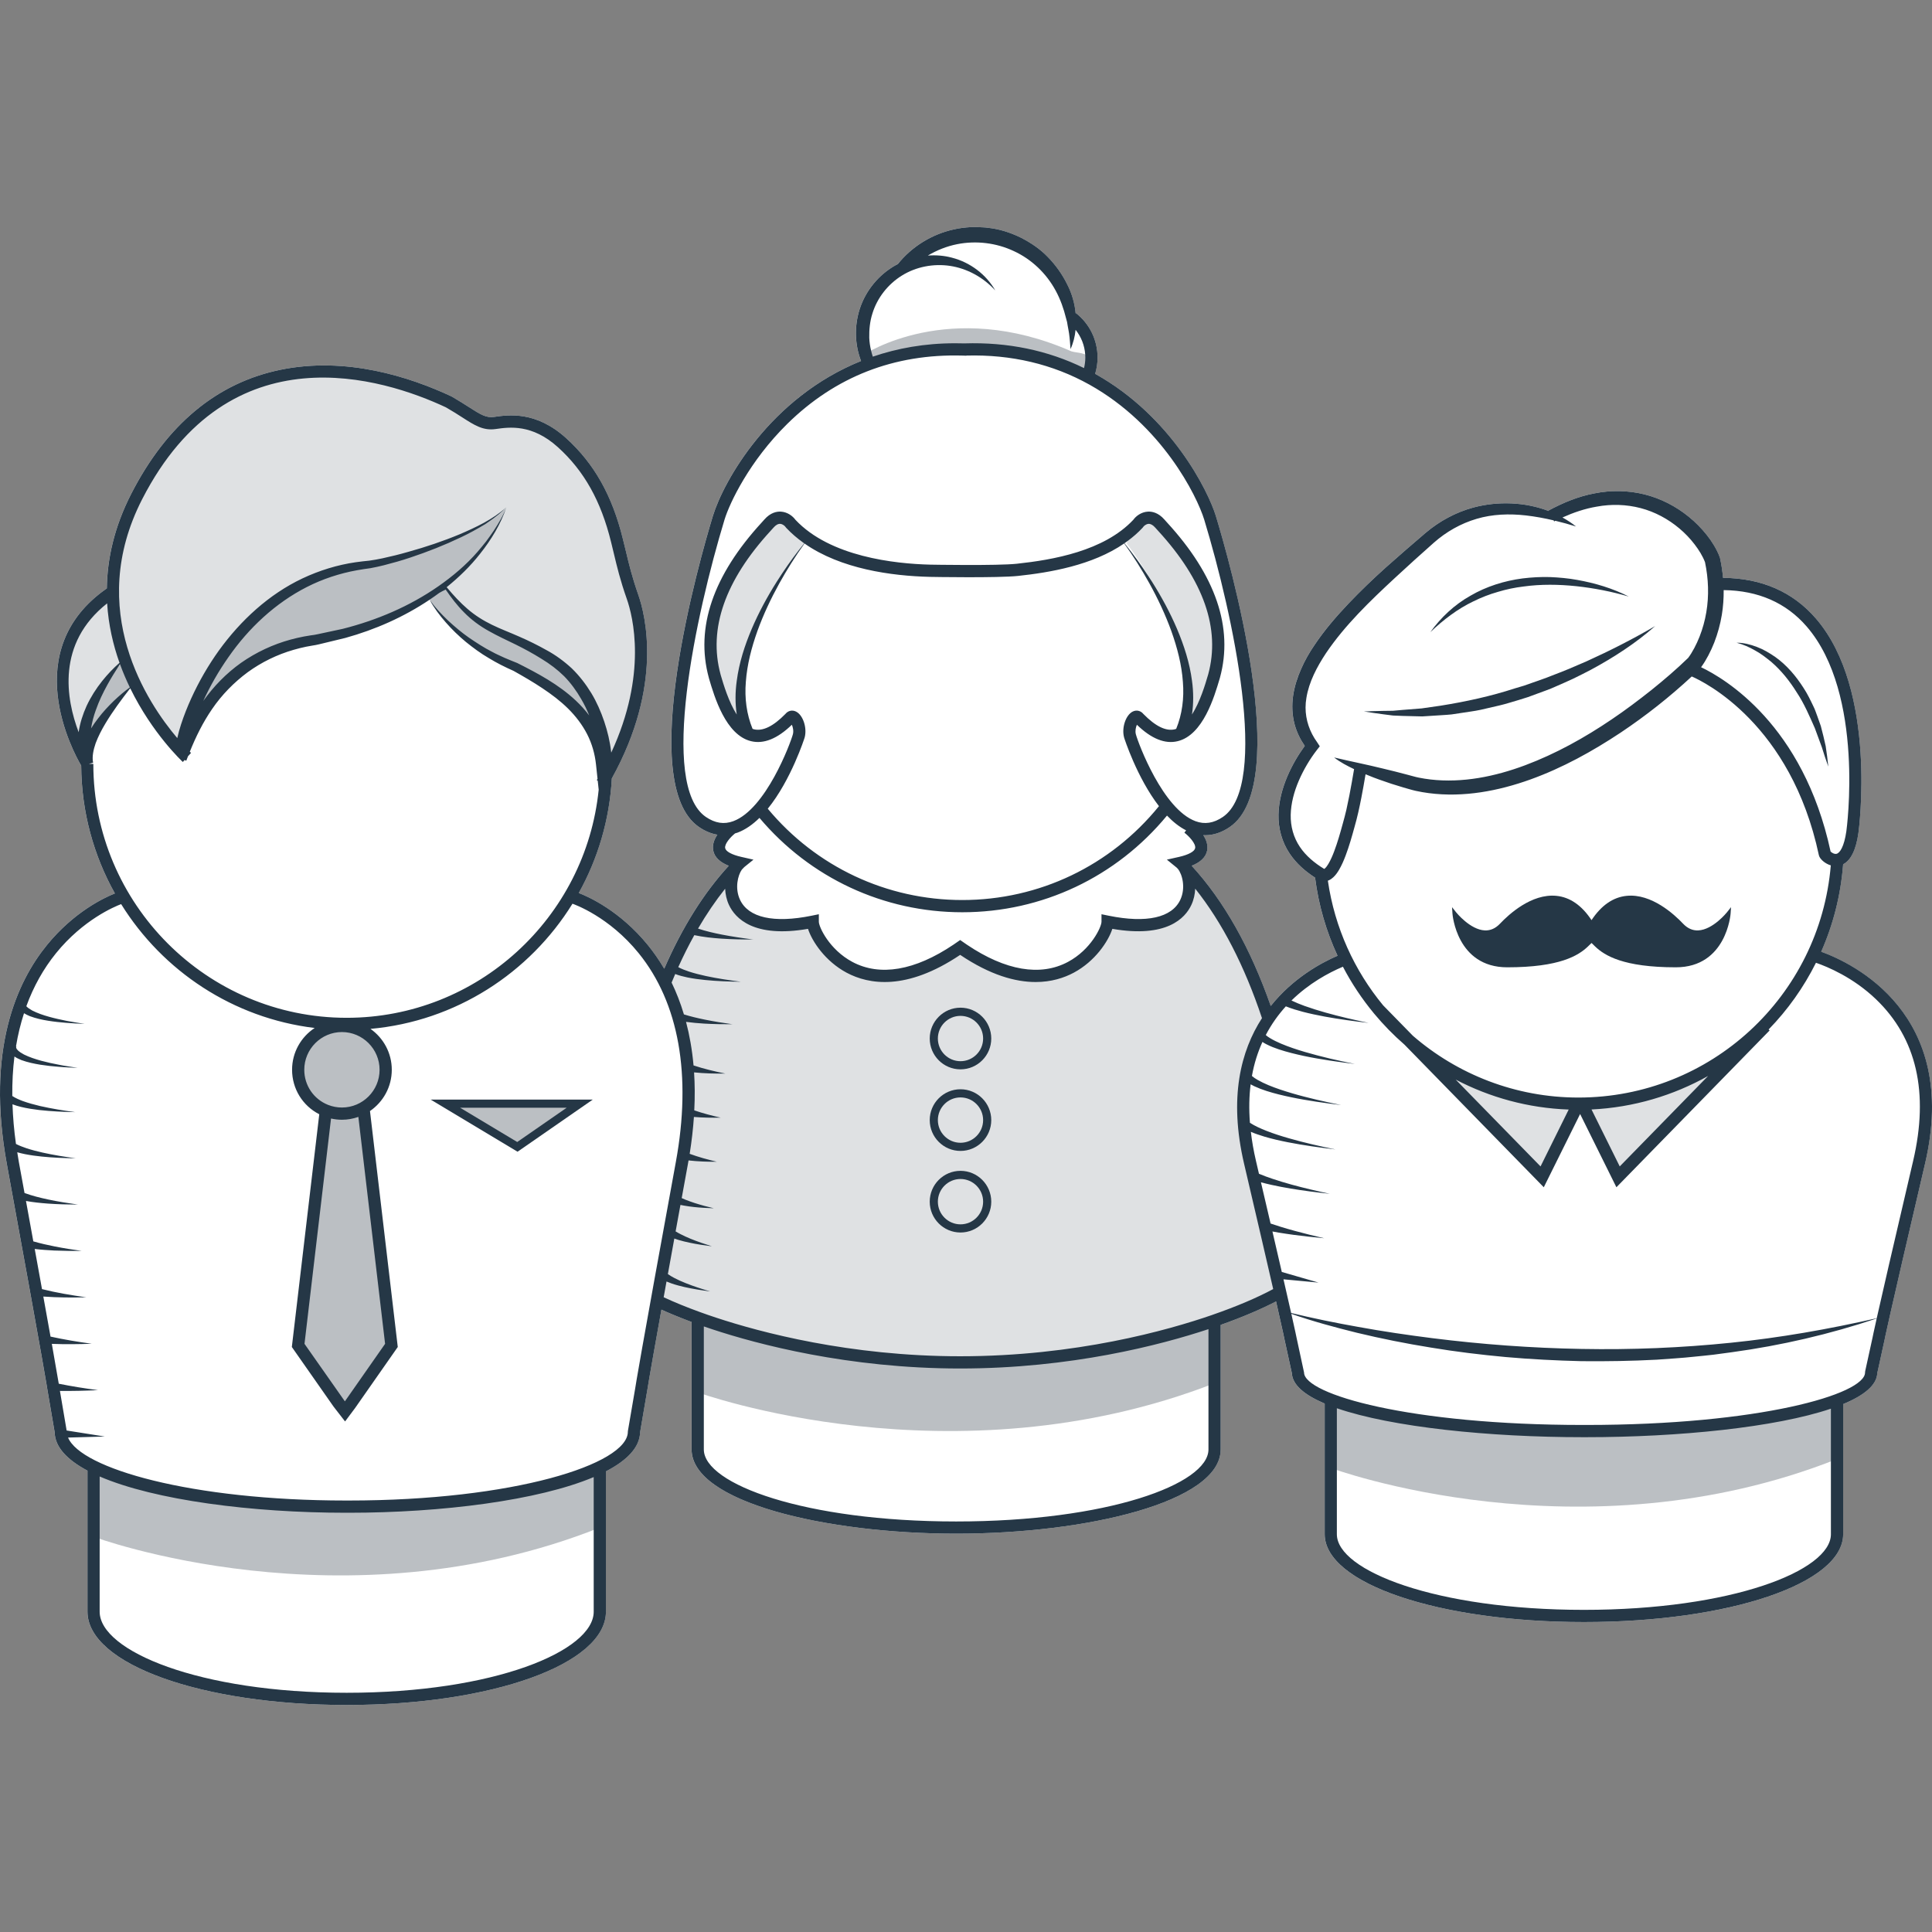 <?xml version="1.0" encoding="utf-8"?>
<svg enable-background="new 0 0 400 400" version="1.1" viewBox="0 0 400 400" xml:space="preserve" width="400px" height="400px" xmlns="http://www.w3.org/2000/svg">
	<rect x="0" y="0" width="400" height="400" fill="#808080" stroke="none"/>
	<style type="text/css">
		.clear{fill:#fff;}
		.dark-shade{fill:#bbbfc3;}
		.shade{fill:#dfe1e3;}
		svg{fill:#253746;}
	</style>
	<path class="clear" d="m398.55 240.94c-7.925 33.861-8.383 36.462-8.397 36.552l-1.493 6.816c-0.103 2.464-2.712 4.599-7.061 6.397v26.935c0 10.2-23.575 18.19-53.671 18.19-30.096 0-53.671-7.99-53.671-18.19v-27.045c-4.192-1.778-6.692-3.878-6.795-6.288l-1.5-6.857c0-0.027-0.158-0.899-1.774-8.003-3.158 1.641-7.075 3.302-11.466 4.86v25.775c0 10.921-27.849 17.448-54.767 17.448-26.924 0-54.774-6.528-54.774-17.448v-26.379c-2.24-0.837-4.336-1.689-6.247-2.554-2.712 15.087-2.911 16.577-2.925 16.653l-1.493 8.731c-0.062 3.116-2.678 5.821-7.069 8.093v29.049c-1e-7 10.839-23.575 19.323-53.671 19.323s-53.671-8.484-53.671-19.323v-29.193c-4.219-2.245-6.733-4.894-6.795-7.949l-1.493-8.759c-0.014-0.082-0.425-3.178-8.404-46.752-4.349-23.764 2.116-37.794 8.315-45.386 5.603-6.871 11.883-9.802 14.048-10.66-4.383-7.846-6.911-16.865-6.973-26.461-1.657-2.821-13.123-23.908 5.308-36.696 0.082-6.082 1.514-12.692 5.075-19.632 7.343-14.312 17.74-22.94 30.904-25.638 13.561-2.78 26.712 1.462 35.356 5.512l0.089 0.048c1.39 0.796 2.507 1.51 3.493 2.142 2.548 1.641 3.644 2.293 5.253 2.066 3.034-0.439 8.692-1.249 14.925 4.393 5.808 5.258 9.548 11.896 11.753 20.901 0.219 0.837 0.425 1.689 0.637 2.581 0.575 2.437 1.233 5.196 2.562 8.986 1.438 4.112 5.171 18.733-5.493 37.986-0.466 8.573-2.897 16.625-6.843 23.723 1.918 0.728 8.459 3.617 14.281 10.749 1.151 1.414 2.308 3.048 3.411 4.922 3.705-8.533 8.185-15.685 13.356-21.306-1.843-0.734-2.925-1.778-3.205-3.123-0.253-1.201 0.205-2.354 0.842-3.315-1.274-0.213-2.541-0.734-3.788-1.586-13.157-8.958 0.082-55.229 2.87-64.414 2.24-7.283 11.863-24.505 30.678-32.076-1.315-3.377-1.404-7.208-0.308-10.68 1.233-3.892 4-7.235 7.527-9.185 0.123-0.069 0.26-0.13 0.384-0.192 2.877-3.611 7.069-6.212 11.637-7.194 1.144-0.268 2.315-0.398 3.493-0.467 0.582-0.027 1.171-0.034 1.76 0.014 0.582 0.041 1.171 0.021 1.753 0.124 2.342 0.24 4.623 0.968 6.733 1.991 2.096 1.05 4.075 2.375 5.699 4.071 1.637 1.675 3 3.604 4.027 5.697 0.952 1.86 1.534 3.906 1.726 5.965l0.048-0.069c2.849 2.238 4.486 5.594 4.486 9.219 0 1.153-0.171 2.279-0.5 3.363 0.021 0.014 0.041 0.021 0.062 0.034 15.733 8.793 23.328 24.189 24.924 29.379 2.795 9.191 16.034 55.463 2.877 64.42-1.657 1.133-3.356 1.696-5.062 1.696-0.137 0-0.274-0.007-0.411-0.014 0.61 0.94 1.027 2.059 0.788 3.219-0.281 1.339-1.356 2.382-3.192 3.116 6.664 7.262 12.165 17.01 16.37 29.029 4.562-5.725 10.315-8.883 13.829-10.399-2.322-5.011-3.925-10.441-4.651-16.172-2-1.284-3.863-2.897-5.247-4.956-1.61-2.368-2.397-5.285-2.329-8.1 0.062-2.828 0.815-5.526 1.883-8.024 0.959-2.203 2.13-4.235 3.555-6.191-0.925-1.352-1.671-2.856-2.103-4.475-0.521-1.936-0.589-3.974-0.308-5.91 0.281-1.943 0.884-3.796 1.651-5.532 0.76-1.75 1.699-3.384 2.747-4.922 2.075-3.103 4.479-5.896 6.986-8.546 2.521-2.65 5.144-5.169 7.835-7.585 2.712-2.423 5.425-4.757 8.185-7.118 2.87-2.437 6.288-4.297 9.945-5.279 5.137-1.359 10.692-1.126 15.548 0.728l-0.041-0.082c2.959-1.593 6.13-2.931 9.514-3.562 3.363-0.68 6.931-0.638 10.315 0.192 3.397 0.831 6.569 2.471 9.26 4.668 1.356 1.098 2.582 2.348 3.678 3.72 0.548 0.68 1.055 1.407 1.514 2.176 0.452 0.769 0.877 1.572 1.206 2.478l0.034 0.096 0.021 0.103c0.288 1.332 0.493 2.684 0.616 4.05 7.979 0.069 14.445 2.89 19.212 8.409 12.863 14.854 8.856 44.13 8.815 44.425-0.493 3.48-1.562 5.649-3.164 6.473-0.493 6.418-2.068 12.513-4.541 18.108 6.473 2.341 28.774 12.808 21.493 43.896l0.002-0.003z"/>
	<path class="dark-shade" d="m70.064 290.45l1.37 1.764 1.043-1.397 8.577-12.262-5.727-48.625h-1.217c3.365-1.325 5.75-4.602 5.75-8.444 0-5.013-4.055-9.078-9.058-9.078s-9.058 4.064-9.058 9.078c0 3.835 2.373 7.114 5.727 8.444l-5.727 48.625 8.32 11.894 3.281e-4 3.662e-4z"/>
	<polygon class="dark-shade" points="92.217 228.5 107.12 237.45 120.02 228.5"/>
	<path class="dark-shade" d="m28.111 141.55c-1.685-2.393-2.458-5.207-2.458-5.207s-10.471 10.572-8.29 19.747c1.419-2.698 6.605-11.796 10.747-14.54l2.021e-4 -7.63e-5z"/>
	<path class="dark-shade" d="m105.73 132.11c-2.572-1.218-11.599-5.931-13.445-10.821 8.3-6.654 11.736-14.267 12.572-16.27-8.496 8.655-30.894 12.104-34.265 12.948-24.786 4.856-32.72 36.029-32.72 36.029 10.111-23.081 29.56-21.674 37.588-24.137 5.275-1.506 9.675-3.638 13.331-6.032 0.875 1.633 4.472 7.492 13.06 11.945 7.161 3.54 21.122 9.216 23.439 24.978-0.843-9.359-0.291-20.126-19.56-28.64l6.56e-4 -6.11e-5z"/>
	<path class="dark-shade" d="m225.98 78.844s0.158-0.341 0-4.433c-1.194-1.548-2.879-1.267-4.173-1.676-25.318-11.131-42.952 0.695-42.952 0.695s0.05 0.673 0.628 2.144c27.62-8.79 46.497 3.27 46.497 3.27h2.594e-4z"/>
	<path class="dark-shade" d="m19.96 303.93c-0.581 6.008-0.581 14.241-0.581 14.241s51.692 19.21 104.81-1.9v-12.341s-46.312 17.214-104.23 0l7.61e-4 -1.22e-4z"/>
	<path class="dark-shade" d="m145.05 274.04c-0.593 6.008-0.593 14.241-0.593 14.241s52.774 19.21 107.01-1.9v-12.341s-47.28 17.214-106.41 0l-4.425e-4 -2.136e-4z"/>
	<path class="dark-shade" d="m276.11 289.69c-0.581 6.008-0.581 14.241-0.581 14.241s51.746 19.21 104.93-1.9v-12.341s-46.36 17.214-104.34 0l-0.005-2.136e-4z"/>
	<path class="shade" d="m127.74 111.92c-2.107-8.585-5.617-15.059-11.375-20.266-5.758-5.207-10.953-4.504-13.903-4.081-2.949 0.422-4.634-1.548-9.549-4.363-21.626-10.133-49.01-10.837-64.598 19.562-4.04 7.878-5.283 15.3-4.915 21.976-0.135-0.952-0.207-1.534-0.207-1.534s-17.219 7.16-6.277 32.871c0.505-3.709 0.762-12.346 8.907-19.389-0.004-0.012-0.007-0.024-0.011-0.036 4.347 12.373 12.895 20.156 12.895 20.156s0.898-17.255 12.947-27.838 19.831-10.934 25.22-12.17c5.39-1.236 23.762-6.294 27.976-11.783-1.852 3.925-5.007 11.185-12.647 16.078 1.646 2.584 5.553 8.172 15.7 11.88 5.394 2.915 18.635 8.184 16.747 25.171v4.011c11.024-18.718 8.145-33.354 6.319-38.562-1.825-5.207-2.387-8.444-3.23-11.681l-5.6e-6 8.165e-4z"/>
	<path class="shade" d="m166.42 112.5s-0.672-2.172-2.721-4.099c-3.601-3.105-7.419 3.304-13.863 13.37-6.561 14.496 1.409 26.455 5.015 30.112-6.126-16.584 11.569-39.383 11.569-39.383l1.374e-4 7.63e-5z"/>
	<path class="shade" d="m244.84 151.88c3.607-3.656 11.576-15.616 5.015-30.112-6.444-10.066-10.263-16.475-13.863-13.37-2.049 1.927-2.721 4.099-2.721 4.099s17.695 22.799 11.569 39.383l1.374e-4 -7.63e-5z"/>
	<path class="shade" d="m262.66 210.3c-2.396-6.007-8.951-23.644-15.973-28.499-0.892 4.326-1.545 11.892-17.133 9.078-1.826 3.941-8.369 19.887-31.035 5.63-3.23 1.97-19.059 14.561-31.226-5.456-3.46 0.531-16.793 2.36-15.744-9.251 0 0-9.848 8.655-13.879 22.729 3.474 8.536 9.507 17.986-1.685 64.795 5.378 2.336 38.784 13.86 62.806 12.742 24.022-1.117 50.361-5.677 66.261-14.515-1.591-6.915-7.251-32.362-7.251-32.362s-2.341-14.616 4.858-24.889l1.527e-4 -7.02e-4z"/>
	<path class="shade" d="m296.73 220.56l22.561 23.091 7.511-15.147s-10.505 0.209-30.072-7.944h6.714e-4z"/>
	<path class="shade" d="m327.91 228.5l7.511 15.147 22.561-23.091c-19.568 8.152-30.072 7.944-30.072 7.944h6.714e-4z"/>
	<path d="m288.38 148.14l2.018 0.085 4.053 0.101 4.047-0.258c0.674-0.053 1.355-0.072 2.026-0.154l2.007-0.302c1.334-0.222 2.687-0.365 4.01-0.654l3.958-0.915c1.321-0.303 2.603-0.741 3.906-1.109l1.937-0.607 1.904-0.702c1.262-0.486 2.556-0.89 3.782-1.465 1.234-0.553 2.483-1.07 3.701-1.653 1.214-0.592 2.422-1.195 3.616-1.824 4.747-2.558 9.307-5.505 13.342-9.066-4.637 2.702-9.377 5.112-14.207 7.297l-3.649 1.569c-1.217 0.518-2.462 0.968-3.689 1.455-1.222 0.504-2.48 0.908-3.721 1.355l-1.867 0.658-1.896 0.563c-5.017 1.637-10.181 2.758-15.389 3.588l-3.926 0.565-3.959 0.312-1.988 0.177-1.993 0.025c-1.331 0.021-2.669 0.064-4.017 0.12 1.32 0.21 2.65 0.406 3.986 0.581l2.008 0.255-7.02e-4 6.255e-4z"/>
	<path d="m310.13 122.54c1.732-0.525 3.513-0.897 5.315-1.111 3.597-0.497 7.269-0.443 10.915-0.065 3.647 0.398 7.281 1.099 10.86 2.146-3.333-1.701-6.971-2.79-10.678-3.446-1.855-0.339-3.741-0.51-5.633-0.589-1.894-0.055-3.795 0.051-5.682 0.281-3.767 0.493-7.488 1.657-10.78 3.576-3.324 1.861-6.144 4.527-8.321 7.554 2.711-2.566 5.648-4.823 8.938-6.39 1.63-0.803 3.324-1.464 5.067-1.956l-6.102e-4 -6.87e-5z"/>
	<path d="m366.75 137.06c2.072 1.793 3.793 3.957 5.241 6.287 1.53 2.29 2.617 4.853 3.746 7.399l1.452 3.944c0.424 1.34 0.845 2.687 1.343 4.03-0.131-1.414-0.339-2.825-0.543-4.241-0.291-1.395-0.651-2.782-1.012-4.171-0.23-0.679-0.47-1.357-0.722-2.031-0.261-0.67-0.464-1.365-0.797-2.008-0.624-1.303-1.242-2.611-2.046-3.826-1.554-2.44-3.466-4.718-5.853-6.415-1.201-0.828-2.456-1.58-3.819-2.088-1.349-0.513-2.772-0.885-4.202-0.868 1.376 0.353 2.656 0.921 3.851 1.614 1.217 0.654 2.3 1.515 3.359 2.374l6.11e-5 -6.1e-5z"/>
	<path d="m377.06 197.05c2.473-5.594 4.048-11.69 4.541-18.108 1.603-0.824 2.671-2.993 3.164-6.473 0.041-0.295 4.048-29.571-8.815-44.425-4.767-5.519-11.233-8.34-19.212-8.409-0.123-1.366-0.329-2.718-0.616-4.05l-0.021-0.103-0.034-0.096c-0.329-0.906-0.753-1.709-1.206-2.478-0.459-0.769-0.966-1.496-1.514-2.176-1.096-1.373-2.322-2.622-3.678-3.72-2.692-2.197-5.863-3.837-9.26-4.668-3.384-0.831-6.952-0.872-10.315-0.192-3.384 0.632-6.555 1.97-9.514 3.562l0.041 0.082c-4.856-1.853-10.411-2.087-15.548-0.728-3.658 0.982-7.075 2.842-9.945 5.279-2.76 2.361-5.473 4.695-8.185 7.118-2.692 2.416-5.315 4.935-7.835 7.585-2.507 2.65-4.911 5.443-6.986 8.546-1.048 1.538-1.986 3.171-2.747 4.922-0.767 1.737-1.37 3.59-1.651 5.532-0.281 1.936-0.212 3.974 0.308 5.91 0.432 1.62 1.178 3.123 2.103 4.475-1.425 1.956-2.596 3.988-3.555 6.191-1.069 2.499-1.822 5.196-1.883 8.024-0.068 2.814 0.719 5.732 2.329 8.1 1.383 2.059 3.247 3.672 5.247 4.956 0.726 5.732 2.329 11.161 4.651 16.172-3.514 1.517-9.267 4.675-13.829 10.399-4.205-12.019-9.705-21.767-16.37-29.029 1.836-0.734 2.911-1.778 3.192-3.116 0.24-1.16-0.178-2.279-0.788-3.219 0.137 0.007 0.274 0.014 0.411 0.014 1.705 0 3.404-0.563 5.062-1.696 13.157-8.958-0.082-55.229-2.877-64.42-1.596-5.189-9.192-20.586-24.924-29.379-0.021-0.014-0.041-0.021-0.062-0.034 0.329-1.085 0.5-2.21 0.5-3.363 0-3.624-1.637-6.981-4.486-9.219l-0.048 0.069c-0.192-2.059-0.774-4.105-1.726-5.965-1.027-2.094-2.39-4.022-4.027-5.697-1.623-1.696-3.603-3.02-5.699-4.071-2.11-1.023-4.39-1.75-6.733-1.991-0.582-0.103-1.171-0.082-1.753-0.124-0.589-0.048-1.178-0.041-1.76-0.014-1.178 0.069-2.349 0.199-3.493 0.467-4.569 0.982-8.76 3.583-11.637 7.194-0.123 0.062-0.26 0.124-0.384 0.192-3.527 1.949-6.295 5.292-7.527 9.185-1.096 3.473-1.007 7.304 0.308 10.68-18.815 7.571-28.438 24.794-30.678 32.076-2.788 9.185-16.027 55.456-2.87 64.414 1.247 0.851 2.514 1.373 3.788 1.586-0.637 0.961-1.096 2.114-0.842 3.315 0.281 1.345 1.363 2.389 3.205 3.123-5.171 5.622-9.651 12.774-13.356 21.306-1.103-1.874-2.26-3.508-3.411-4.922-5.822-7.132-12.363-10.022-14.281-10.749 3.945-7.097 6.377-15.15 6.843-23.723 10.665-19.254 6.931-33.875 5.493-37.986-1.329-3.789-1.986-6.548-2.562-8.986-0.212-0.892-0.418-1.744-0.637-2.581-2.205-9.005-5.945-15.643-11.753-20.901-6.233-5.642-11.891-4.832-14.925-4.393-1.61 0.227-2.705-0.426-5.253-2.066-0.986-0.631-2.103-1.345-3.493-2.142l-0.089-0.048c-8.644-4.05-21.794-8.292-35.356-5.512-13.165 2.698-23.561 11.326-30.904 25.638-3.562 6.94-4.993 13.55-5.075 19.632-18.431 12.788-6.966 33.875-5.308 36.696 0.062 9.596 2.589 18.616 6.973 26.461-2.164 0.858-8.445 3.789-14.048 10.66-6.199 7.592-12.665 21.622-8.315 45.386 7.979 43.574 8.391 46.67 8.404 46.752l1.493 8.759c0.062 3.054 2.575 5.704 6.795 7.949v29.193c0 10.839 23.575 19.323 53.671 19.323s53.671-8.484 53.671-19.323v-29.049c4.39-2.272 7.007-4.976 7.069-8.093l1.493-8.731c0.014-0.076 0.212-1.565 2.925-16.653 1.911 0.865 4.007 1.716 6.247 2.554v26.379c0 10.921 27.849 17.448 54.774 17.448 26.918 0 54.767-6.528 54.767-17.448v-25.775c4.39-1.558 8.308-3.219 11.466-4.86 1.617 7.105 1.774 7.976 1.774 8.003l1.5 6.857c0.103 2.409 2.603 4.51 6.795 6.287v27.045c0 10.2 23.575 18.19 53.671 18.19s53.671-7.99 53.671-18.19v-26.935c4.349-1.798 6.959-3.933 7.061-6.397l1.493-6.816c0.014-0.089 0.473-2.691 8.397-36.552 7.281-31.088-15.021-41.556-21.493-43.896l-0.002 0.003zm-22.136-64.036c0.712-1.847 1.24-3.762 1.562-5.711 0.281-1.696 0.397-3.418 0.384-5.128 7.151 0.089 12.931 2.622 17.178 7.53 12.109 13.989 8.26 42.119 8.219 42.407-0.459 3.192-1.349 4.503-2.034 4.661-0.493 0.11-1.041-0.281-1.226-0.467-5.664-26.29-21.979-35.858-26.815-38.165 0.61-0.837 1.048-1.593 1.493-2.423 0.466-0.879 0.877-1.785 1.24-2.704l2.136e-4 -7.783e-4zm-80.759 46.889c-1.993-1.208-3.795-2.704-5.041-4.565-1.315-1.942-1.945-4.263-1.897-6.644 0.055-2.382 0.699-4.784 1.678-7.063 0.973-2.258 2.288-4.482 3.767-6.384l0.575-0.734-0.541-0.831c-1.555-2.135-2.404-4.633-2.404-7.194 0-0.673 0.062-1.345 0.178-2.018 0.527-3.26 2.151-6.363 4.062-9.253 3.911-5.787 9.096-10.777 14.335-15.63 2.616-2.43 5.308-4.853 7.979-7.221 2.568-2.272 5.596-3.988 8.87-4.949 3.281-0.975 6.774-1.091 10.219-0.7 1.904 0.22 3.808 0.57 5.712 1.016l0.11 0.22c0.089-0.048 0.171-0.082 0.26-0.13 1.418 0.343 2.842 0.728 4.274 1.181-0.884-0.707-1.829-1.325-2.808-1.867 2.295-1.03 4.671-1.84 7.103-2.245 3.041-0.563 6.157-0.46 9.089 0.309 2.938 0.769 5.685 2.245 8.014 4.208 1.164 0.975 2.226 2.087 3.144 3.288 0.897 1.167 1.692 2.444 2.164 3.7 0.719 3.418 0.849 6.954 0.267 10.372-0.288 1.723-0.76 3.418-1.397 5.038-0.322 0.817-0.685 1.606-1.089 2.368-0.206 0.384-0.418 0.755-0.644 1.119-0.199 0.316-0.438 0.673-0.623 0.913-2.37 2.306-4.973 4.537-7.596 6.644-2.671 2.121-5.397 4.173-8.219 6.075-5.63 3.817-11.609 7.139-17.924 9.507-6.288 2.354-13.021 3.713-19.602 2.952-0.822-0.096-1.644-0.227-2.425-0.384-0.788-0.151-1.63-0.426-2.445-0.625-1.651-0.439-3.322-0.865-4.993-1.256-3.342-0.831-6.705-1.483-10.103-2.293 1.267 0.988 2.699 1.73 4.137 2.416-0.308 1.819-0.63 3.645-0.979 5.45-0.192 0.995-0.397 1.977-0.616 2.952-0.219 0.975-0.479 1.901-0.753 2.904-0.534 1.949-1.082 3.878-1.774 5.711-0.342 0.913-0.733 1.805-1.185 2.574-0.219 0.371-0.473 0.728-0.699 0.933-0.069 0.062-0.13 0.11-0.178 0.137l-5.19e-4 -6.08e-5zm0.753 2.43c0.048-0.014 0.103-0.027 0.144-0.048 0.431-0.185 0.747-0.432 1.007-0.673 0.521-0.494 0.842-0.988 1.144-1.483 0.582-0.995 1-1.977 1.377-2.972 0.747-1.977 1.308-3.967 1.849-5.938 0.267-0.961 0.555-1.998 0.774-3.013 0.233-1.009 0.438-2.018 0.637-3.027 0.315-1.627 0.603-3.247 0.877-4.874 0.151 0.062 0.308 0.124 0.459 0.185 0.801 0.343 1.617 0.645 2.438 0.94 1.637 0.597 3.281 1.126 4.952 1.613 0.856 0.233 1.664 0.501 2.562 0.7 0.918 0.199 1.794 0.35 2.692 0.467 7.185 0.934 14.397-0.446 21.027-2.828 6.664-2.402 12.856-5.835 18.692-9.706 5.212-3.487 10.096-7.338 14.712-11.621 2.534 1.098 20.555 9.837 26.322 37.019l0.11 0.302c0.329 0.666 1.247 1.462 2.356 1.792-2.281 27.093-24.89 48.07-52.246 48.07-13.021 0-25.041-4.798-34.28-12.795l-6.157-6.294c-5.945-7.2-10.021-16.035-11.445-25.816l1.221e-4 -8.392e-4zm78.726 40.437l-18.295 18.725-5.842-11.786c8.726-0.426 16.931-2.897 24.136-6.94h4.577e-4zm-28.863 6.954l-5.829 11.772-17.569-17.978c7.069 3.7 15.014 5.903 23.397 6.205l6.11e-5 1.983e-4zm-73.733 42.496c-9.247 3.205-28.328 8.58-52.26 8.58-22.904 0-41.438-4.99-50.452-7.969-1.192-0.391-2.342-0.789-3.452-1.194-2.747-0.995-5.247-2.018-7.479-3.055 0.185-1.03 0.384-2.114 0.589-3.26 0.356 0.151 0.719 0.288 1.069 0.412 0.877 0.302 1.76 0.529 2.644 0.734 1.767 0.398 3.548 0.673 5.322 0.906-1.719-0.508-3.425-1.057-5.068-1.716-0.822-0.329-1.637-0.686-2.397-1.091-0.459-0.24-0.89-0.501-1.288-0.782 0.404-2.238 0.849-4.681 1.336-7.359 0.274 0.096 0.541 0.185 0.815 0.275 0.774 0.233 1.548 0.419 2.322 0.583 1.541 0.33 3.096 0.556 4.644 0.748-1.486-0.467-2.966-0.968-4.397-1.551-0.719-0.295-1.418-0.611-2.096-0.961-0.342-0.178-0.692-0.364-1.02-0.57 0.315-1.737 0.651-3.562 1-5.484 0.233 0.048 0.459 0.096 0.699 0.137 0.692 0.124 1.383 0.22 2.075 0.295 1.383 0.151 2.76 0.22 4.137 0.261-1.336-0.316-2.664-0.666-3.959-1.085-0.651-0.213-1.288-0.439-1.911-0.686-0.26-0.11-0.521-0.22-0.781-0.336 0.404-2.217 0.829-4.551 1.281-7.022 0.048-0.261 0.089-0.515 0.137-0.776 1.973 0.227 3.925 0.288 5.863 0.275-1.918-0.453-3.815-0.975-5.63-1.641 0.425-2.677 0.712-5.21 0.877-7.633 1.856 0.151 3.699 0.178 5.534 0.144-1.856-0.419-3.692-0.906-5.459-1.51 0.144-2.787 0.123-5.402-0.041-7.86 2.178 0.22 4.342 0.268 6.493 0.247-2.247-0.453-4.473-0.982-6.603-1.689-0.295-3.295-0.836-6.301-1.555-9.02 1.24 0.172 2.473 0.281 3.705 0.357 1.979 0.117 3.952 0.144 5.925 0.137-1.952-0.268-3.897-0.583-5.815-0.975-1.438-0.295-2.877-0.632-4.253-1.064-0.726-2.43-1.596-4.62-2.548-6.59 0.247-0.597 0.493-1.188 0.747-1.771 0.842 0.33 1.685 0.522 2.521 0.707 1.24 0.254 2.473 0.412 3.705 0.535 2.459 0.247 4.925 0.33 7.377 0.357-2.431-0.309-4.863-0.673-7.247-1.181-1.192-0.261-2.377-0.556-3.514-0.927-0.767-0.254-1.534-0.549-2.212-0.913 1.048-2.32 2.158-4.53 3.322-6.624 1.87 0.398 3.733 0.59 5.589 0.721 2.212 0.144 4.418 0.185 6.616 0.178-2.185-0.275-4.363-0.597-6.507-1.016-1.671-0.329-3.349-0.714-4.925-1.242 1.747-3 3.623-5.752 5.609-8.251 0.055 1.146 0.301 2.306 0.801 3.37 1.281 2.725 5.103 6.885 16.356 4.935 0.842 2.588 3.555 6.707 8 9.081 4.582 2.444 12.377 3.789 23.506-3.693 6.253 4.208 11.452 5.622 15.623 5.622 3.253 0 5.877-0.858 7.883-1.929 4.445-2.375 7.157-6.494 8-9.081 11.247 1.943 15.075-2.21 16.349-4.935 0.507-1.071 0.753-2.238 0.808-3.384 5.568 6.981 10.205 15.973 13.822 26.805-4.363 6.747-6.911 16.446-3.705 30.147 2.89 12.342 4.788 20.524 6.027 25.947-3.329 1.792-7.637 3.624-12.555 5.327l-2.442e-4 3.051e-4zm-70.426-207.31c0.993-3.24 3.219-6.075 6.13-7.873 2.904-1.798 6.486-2.505 9.959-1.984 3.473 0.529 6.822 2.313 9.349 5.08-1.856-3.267-5.164-5.814-8.993-6.789-1.61-0.432-3.295-0.556-4.966-0.432 1.877-1.119 3.925-1.929 6.055-2.354 3.938-0.782 8.117-0.281 11.747 1.428 3.651 1.675 6.726 4.599 8.657 8.175 0.979 1.792 1.664 3.727 2.158 5.745l0.205 0.755 0.13 0.776c0.075 0.515 0.219 1.036 0.281 1.572 0.151 1.057 0.226 2.142 0.308 3.26 0.575-1.249 0.904-2.602 1.048-3.981 1.164 1.455 1.863 3.226 1.993 5.121 0.014 0.206 0.021 0.419 0.021 0.632 0 0.741-0.096 1.462-0.267 2.169-7.507-3.686-15.822-5.402-24.774-5.114-0.651-0.021-1.294-0.027-1.931-0.027-6.315 0-11.973 1.043-17.027 2.773-0.137-0.419-0.26-0.837-0.356-1.263-0.212-0.872-0.342-1.757-0.377-2.65-0.034-1.696 0.13-3.398 0.651-5.018l4.882e-4 1.754e-4zm-34.479 104.23c-9.692-6.603-2.13-41.817 3.87-61.579 1.075-3.487 5.171-12.108 12.979-19.796 9.945-9.781 22.136-14.538 36.267-14.147l0.801 0.027v-0.027c9.301-0.261 17.891 1.771 25.514 6.027 15 8.388 22.219 22.995 23.74 27.917 6 19.762 13.561 54.975 3.87 61.579-1.904 1.297-3.76 1.586-5.671 0.879-6.74-2.498-11.815-16.035-12.343-17.991-0.185-0.68-0.014-1.469 0.212-1.977 2.993 2.904 5.842 4.05 8.466 3.398 5.233-1.29 7.555-9.156 8.671-12.939l0.062-0.213c2.815-10.344-0.877-21.155-10.966-32.131-0.226-0.247-0.404-0.446-0.534-0.597-1.274-1.455-2.589-1.696-3.459-1.641-1.377 0.096-2.445 0.94-2.973 1.682-6.089 6.494-16.685 8.306-24.136 9.109-4.027 0.432-17.767 0.192-17.897 0.185-7.356-0.178-20.753-1.627-27.938-9.294-0.534-0.741-1.603-1.586-2.979-1.682-0.87-0.055-2.178 0.185-3.452 1.641-0.13 0.151-0.315 0.35-0.534 0.597-10.089 10.976-13.781 21.787-10.959 32.159l0.048 0.185c1.117 3.782 3.445 11.649 8.671 12.939 2.63 0.652 5.473-0.494 8.473-3.398 0.219 0.508 0.397 1.29 0.212 1.977-0.534 1.956-5.603 15.492-12.343 17.991-1.911 0.707-3.767 0.419-5.671-0.879l-6.711e-4 -5.494e-4zm18.665-21.815c-0.788-0.391-1.644-0.192-2.205 0.494-2.5 2.56-4.692 3.624-6.521 3.171-0.096-0.021-0.185-0.069-0.274-0.096-1.233-3-1.671-6.363-1.39-9.72 0.253-3.549 1.171-7.084 2.384-10.495 1.233-3.412 2.795-6.727 4.562-9.925 1.575-2.828 3.301-5.588 5.199-8.223 7.514 5.265 17.959 6.713 26 6.906 0.575 0.014 14.034 0.247 18.219-0.199 6.527-0.7 15.349-2.169 21.972-6.72 1.904 2.643 3.63 5.402 5.205 8.237 1.774 3.199 3.329 6.514 4.562 9.925 1.219 3.412 2.137 6.946 2.384 10.495 0.281 3.357-0.151 6.72-1.383 9.72-0.089 0.027-0.178 0.076-0.274 0.096-1.836 0.453-4.021-0.618-6.521-3.171-0.562-0.686-1.418-0.885-2.205-0.501-1.445 0.714-2.336 3.37-1.788 5.375 0.027 0.117 2.644 8.292 7.219 14.215-10.021 12.349-24.828 19.433-40.719 19.433-15.651 0-30.267-6.878-40.274-18.904 4.836-5.951 7.603-14.628 7.637-14.744 0.541-2.004-0.342-4.661-1.788-5.368l6.1e-5 -7.019e-4zm-3.986-26.894c-1.966 3.116-3.733 6.37-5.192 9.789-1.445 3.412-2.61 7.001-3.096 10.763-0.322 2.272-0.342 4.627 0 6.954-1.671-2.615-2.733-6.205-3.308-8.148l-0.041-0.158c-2.568-9.445 0.925-19.453 10.383-29.749 0.247-0.268 0.438-0.48 0.582-0.645 0.473-0.542 0.945-0.803 1.383-0.776 0.534 0.034 0.973 0.453 1.103 0.645l0.13 0.165c1.089 1.167 2.308 2.197 3.603 3.13 0.041 0.027 0.089 0.055 0.13 0.089-0.37 0.46-0.74 0.92-1.096 1.393-1.63 2.1-3.151 4.297-4.582 6.548l2.289e-4 -0.001zm75.739-11.161l0.123-0.165c0.13-0.192 0.575-0.611 1.11-0.645 0.425-0.027 0.904 0.233 1.383 0.776 0.137 0.165 0.336 0.378 0.582 0.645 9.459 10.296 12.952 20.304 10.391 29.722l-0.055 0.185c-0.569 1.943-1.637 5.532-3.308 8.148 0.342-2.327 0.322-4.681 0.007-6.954-0.486-3.762-1.657-7.351-3.096-10.763-1.459-3.418-3.226-6.672-5.192-9.789-0.199-0.309-0.397-0.618-0.603-0.927-0.021-0.034-0.041-0.076-0.068-0.11-1.562-2.396-3.233-4.709-5.021-6.919 0.212-0.151 0.425-0.302 0.63-0.453 1.117-0.824 2.164-1.73 3.116-2.753l-3.356e-4 0.001zm-86.419 66.342c-0.178-0.858 1.055-2.272 2.048-3.068 0.164-0.048 0.329-0.089 0.5-0.151 1.644-0.611 3.164-1.696 4.548-3.055 10.486 12.431 25.705 19.536 41.993 19.536 16.507 0 31.89-7.283 42.383-20.016 1.212 1.27 2.534 2.334 3.959 3.061l-0.356 0.48c0.87 0.652 2.425 2.258 2.226 3.212-0.144 0.686-1.383 1.359-3.315 1.798l-2.541 0.57 2.021 1.647c0.007 0 0.007 0.007 0.014 0.007 0.082 0.082 0.164 0.172 0.253 0.268 0.897 1.098 1.657 3.92 0.493 6.397-1.746 3.707-7 4.88-14.801 3.295l-1.514-0.309v1.551c0 1.078-2.164 5.766-6.945 8.319-5.699 3.048-12.931 1.812-20.904-3.556l-1.411-0.975-1.404 0.968c-7.986 5.375-15.219 6.603-20.918 3.562-4.774-2.554-6.939-7.242-6.939-8.319v-1.551l-1.514 0.309c-7.801 1.586-13.061 0.412-14.801-3.295-1.117-2.368-0.466-5.059 0.37-6.246l0.507-0.529 1.904-1.538-2.541-0.577c-1.931-0.439-3.171-1.112-3.315-1.798l5.342e-4 -1.219e-4zm-127.96-50.692c0.274 4.448 1.233 8.58 2.562 12.307-1.301 1.139-2.493 2.402-3.589 3.768-1.26 1.579-2.363 3.309-3.233 5.176-0.767 1.702-1.37 3.528-1.637 5.43-2.61-6.885-4.623-18.375 5.897-26.681v1.984e-4zm-2.322 22.048c0.623-1.792 1.459-3.528 2.397-5.231 0.74-1.352 1.562-2.663 2.411-3.981 0.062-0.089 0.116-0.172 0.171-0.261 0.007 0.027 0.021 0.048 0.027 0.075 0.61 1.668 1.294 3.254 2.014 4.75-1.151 0.837-2.226 1.764-3.26 2.739-1.171 1.133-2.295 2.334-3.295 3.652-0.521 0.673-1.02 1.373-1.473 2.107 0.205-1.29 0.541-2.588 1.007-3.851l3.43e-5 6.1e-5zm51.123-16.776l-5.295 1.133c-0.438 0.11-0.897 0.158-1.349 0.22l-1.39 0.233c-0.932 0.185-1.856 0.384-2.767 0.638-3.664 0.995-7.165 2.636-10.287 4.825-3.034 2.155-5.671 4.867-7.815 7.887 1.459-3.171 3.212-6.219 5.219-9.074 4.192-6.034 9.699-11.189 16.226-14.517 3.26-1.661 6.774-2.821 10.391-3.473 0.897-0.165 1.781-0.288 2.767-0.426 0.952-0.172 1.89-0.378 2.808-0.611 1.843-0.474 3.664-0.982 5.452-1.586 3.589-1.194 7.103-2.581 10.507-4.208 1.712-0.803 3.363-1.723 4.979-2.691 0.247-0.165 0.493-0.323 0.733-0.494 0.021-0.014 0.041-0.027 0.062-0.041 1.301-0.885 2.534-1.833 3.623-2.979-2.815 2.505-6.247 4.119-9.671 5.588-3.452 1.435-7 2.629-10.596 3.624-1.788 0.522-3.603 0.968-5.411 1.359-0.911 0.192-1.815 0.357-2.719 0.48-0.87 0.089-1.849 0.192-2.808 0.329-3.795 0.549-7.507 1.696-10.993 3.336-6.993 3.302-12.822 8.711-17.308 14.909-2.24 3.123-4.164 6.459-5.753 9.953-0.795 1.75-1.507 3.542-2.11 5.388-0.295 0.92-0.562 1.853-0.774 2.821-6.13-7.214-19.069-26.441-7.267-49.463 18.069-35.241 49.966-25.061 62.89-19.014 1.315 0.755 2.39 1.442 3.342 2.052 2.63 1.696 4.377 2.808 6.973 2.437 2.808-0.398 7.521-1.078 12.877 3.768 5.418 4.901 8.911 11.133 11 19.645 0.212 0.837 0.411 1.675 0.616 2.54 0.596 2.499 1.267 5.333 2.644 9.239 1.247 3.562 4.315 15.561-3.233 31.816v-0.055l-0.007-0.048c-0.253-2.252-0.753-4.29-1.438-6.349-0.692-2.039-1.555-4.029-2.678-5.883-1.13-1.853-2.466-3.583-4.027-5.107-1.582-1.469-3.404-2.801-5.233-3.782-1.843-1.036-3.733-1.97-5.651-2.801-1.911-0.851-3.849-1.565-5.664-2.457-1.822-0.885-3.527-1.956-5.062-3.288-1.514-1.304-2.89-2.794-4.185-4.352-0.021-0.027-0.041-0.048-0.062-0.075l-0.055-0.069 0.014-0.014c2.541-2.059 4.911-4.352 6.918-6.926 2.301-2.897 4.253-6.109 5.431-9.603-0.062 0.144-0.116 0.295-0.185 0.439-0.075 0.185-0.164 0.378-0.253 0.563-0.048 0.11-0.096 0.213-0.151 0.323-0.055 0.117-0.11 0.233-0.171 0.35-0.123 0.24-0.247 0.48-0.377 0.721-0.021 0.027-0.034 0.055-0.048 0.089-0.445 0.803-0.925 1.579-1.425 2.348-0.521 0.755-1.041 1.503-1.589 2.231-0.582 0.707-1.13 1.435-1.74 2.114-2.384 2.759-5.199 5.121-8.171 7.194-5.959 4.146-12.733 7.015-19.753 8.793l-1.985e-4 -0.001zm-51.657 27.965h-0.938l0.89-0.24c-0.253-1.215 0.048-2.65 0.527-4.043 0.527-1.393 1.233-2.78 2.041-4.119 1.5-2.499 3.274-4.887 5.116-7.262 4.582 9.397 10.76 15.142 10.891 15.266l0.37-0.405 0.342 0.144 0.363-0.927 0.623-0.693c-0.014-0.007-0.103-0.096-0.253-0.24 1.253-3.116 2.74-6.123 4.63-8.862 2.007-2.938 4.521-5.498 7.356-7.598 2.856-2.073 6.075-3.652 9.486-4.633 0.856-0.254 1.719-0.46 2.589-0.645l1.322-0.24c0.452-0.076 0.904-0.137 1.363-0.261l5.445-1.318c6.171-1.709 12.13-4.338 17.452-7.915 0.007 0 0.007-0.007 0.014-0.007 0.671-0.453 1.336-0.92 1.986-1.4 0.431-0.254 0.877-0.487 1.329-0.693 1.144 1.668 2.377 3.295 3.829 4.743 1.48 1.51 3.219 2.794 5.075 3.823 1.849 1.043 3.74 1.908 5.582 2.808 1.843 0.906 3.623 1.881 5.349 2.958 1.76 1.071 3.288 2.224 4.699 3.611 1.377 1.407 2.541 3.013 3.527 4.723 0.644 1.085 1.185 2.224 1.664 3.398-0.842-1.112-1.788-2.148-2.788-3.089-3.589-3.363-7.856-5.622-12.048-7.736l-0.041-0.021-0.048-0.021c-0.863-0.357-1.74-0.68-2.596-1.064-0.849-0.405-1.719-0.762-2.541-1.222-1.678-0.844-3.253-1.881-4.815-2.938-1.548-1.085-3-2.306-4.39-3.597-1.329-1.284-2.616-2.629-3.699-4.153-0.027-0.041-0.062-0.082-0.089-0.124 0.918 1.689 2.082 3.247 3.356 4.695 1.267 1.455 2.664 2.801 4.157 4.043 1.507 1.215 3.075 2.382 4.76 3.357 1.637 1.002 3.356 1.86 5.11 2.636 2.041 1.146 4.048 2.306 5.959 3.583 1.911 1.27 3.733 2.643 5.329 4.221 1.596 1.579 2.952 3.357 3.952 5.306 1 1.956 1.603 4.084 1.836 6.281l0.315 2.958c-0.055 0.089-0.103 0.185-0.158 0.275l0.199 0.124 0.199 1.853c-2.678 26.482-25.054 47.226-52.178 47.226-28.924 0-52.452-23.585-52.452-52.566l1.66e-4 4.58e-4zm48.602 70.6c-2.993-1.188-4.931-4.043-4.931-7.269 0-4.304 3.5-7.812 7.795-7.812 4.301 0 7.795 3.508 7.795 7.812 0 4.311-3.493 7.812-7.795 7.812-0.986 0-1.952-0.185-2.863-0.542l-1.296e-4 -2.29e-4zm6.267 2.485l5.534 46.985-8.274 11.834-0.055 0.069-8.356-11.902 5.493-46.649c0.74 0.165 1.486 0.254 2.253 0.254 1.199 0 2.336-0.213 3.404-0.59l-1.297e-4 4.271e-4zm48.726 102.44c0 8.107-20.548 16.79-51.144 16.79s-51.144-8.684-51.144-16.79v-27.992c11.404 4.922 31.596 7.51 50.979 7.51h0.61c19.226 0 39.246-2.547 50.698-7.386v27.868h4.196e-4zm8.589-46.23l-1.5 8.759-0.021 0.213c0 6.734-23.726 14.243-57.767 14.243h-0.61c-32.027 0-54.91-6.644-57.52-13.035l7.609-0.213-7.904-1.249-1.39-8.196c2.637 0.034 5.26-0.034 7.877-0.158-2.726-0.364-5.445-0.789-8.117-1.332-0.192-1.133-0.589-3.466-1.438-8.251 2.767 0.11 5.521 0.075 8.267-0.021-2.87-0.391-5.733-0.865-8.534-1.483-0.404-2.265-0.897-4.99-1.493-8.292 2.986 0.22 5.938 0.227 8.891 0.158-3.089-0.432-6.178-0.947-9.165-1.696-0.445-2.464-0.945-5.224-1.507-8.313 1.349 0.165 2.692 0.254 4.034 0.323 1.89 0.082 3.781 0.096 5.664 0.075-1.863-0.261-3.726-0.556-5.562-0.92-1.5-0.295-2.979-0.631-4.425-1.05-0.466-2.567-0.973-5.354-1.52-8.367 1.507 0.281 3.014 0.426 4.514 0.542 2.082 0.151 4.164 0.199 6.247 0.206-2.062-0.288-4.11-0.618-6.13-1.043-1.685-0.357-3.363-0.776-4.931-1.352-0.377-2.039-0.767-4.173-1.178-6.432-0.123-0.673-0.219-1.332-0.329-2.004 0.527 0.151 1.048 0.275 1.575 0.384 1.171 0.233 2.342 0.391 3.514 0.508 2.342 0.24 4.678 0.323 7.014 0.364-2.308-0.323-4.616-0.686-6.877-1.194-1.13-0.254-2.247-0.542-3.329-0.899-0.747-0.254-1.493-0.535-2.164-0.885-0.397-2.821-0.63-5.56-0.719-8.21 0.596 0.233 1.199 0.405 1.794 0.549 1.247 0.302 2.5 0.487 3.747 0.638 2.493 0.275 4.986 0.398 7.473 0.439-2.466-0.323-4.925-0.728-7.329-1.27-1.206-0.288-2.39-0.611-3.527-1.016-0.774-0.288-1.575-0.638-2.199-1.057-0.027-2.828 0.116-5.56 0.445-8.175 0.164 0.11 0.336 0.206 0.5 0.309 0.322 0.165 0.644 0.295 0.959 0.439 1.288 0.467 2.582 0.734 3.87 0.947 1.294 0.199 2.589 0.35 3.884 0.439 1.288 0.124 2.589 0.144 3.877 0.213-1.274-0.213-2.555-0.364-3.822-0.632-1.267-0.227-2.527-0.515-3.76-0.844-1.226-0.343-2.438-0.741-3.534-1.284-0.26-0.151-0.521-0.295-0.76-0.453-0.212-0.172-0.466-0.33-0.596-0.522l-0.123-0.13-0.062-0.13c-0.068-0.082-0.062-0.151-0.082-0.213 0-0.062-0.007-0.103 0.021-0.144 0-0.014 0.014-0.034 0.027-0.055l-0.075-0.062c0.397-2.389 0.952-4.668 1.657-6.837 0.397 0.247 0.808 0.432 1.206 0.604 1.253 0.467 2.514 0.748 3.774 0.947 1.267 0.206 2.527 0.336 3.788 0.439 1.26 0.103 2.527 0.165 3.788 0.213-1.253-0.192-2.493-0.391-3.733-0.625-1.233-0.247-2.459-0.515-3.658-0.851-1.199-0.33-2.377-0.741-3.438-1.277-0.473-0.268-0.945-0.563-1.247-0.899 1.486-4.084 3.541-7.757 6.144-10.976 5.644-6.967 12.157-9.665 13.486-10.166 8.609 13.852 23.164 23.599 40.068 25.645-2.815 1.853-4.678 5.031-4.678 8.649 0 3.94 2.185 7.455 5.63 9.212l-5.678 48.186 8.637 12.342 2.384 3.075 2.062-2.759 8.849-12.657-5.753-48.853c2.726-1.867 4.514-4.997 4.514-8.546 0-3.501-1.747-6.59-4.411-8.464 17.657-1.586 32.931-11.559 41.822-25.912 0.39 0.137 7.575 2.663 13.712 10.248 8.329 10.282 10.986 25.226 7.692 43.21-7.459 40.746-8.315 46.189-8.418 46.882l2.938e-4 -7.02e-4zm118.69 12.637c0 7.2-20.993 14.916-52.24 14.916-31.253 0-52.24-7.715-52.24-14.916v-25.466c0.596 0.206 1.205 0.412 1.829 0.618 9.151 3.02 27.986 8.093 51.24 8.093 22.938 0 41.5-4.867 51.41-8.148v24.903l6.104e-4 -4.273e-4zm128.87 17.559c0 7.558-20.555 15.657-51.144 15.657-30.596 0-51.144-8.1-51.144-15.657v-26.084c11.404 3.926 31.589 5.992 50.972 5.992h0.61c19.233 0 39.253-2.032 50.705-5.903v25.995l4.273e-4 -3.968e-4zm8.596-40.609l-1.5 6.85-0.027 0.268c0 4.537-21.979 10.866-57.773 10.866h-0.61c-35.787 0-57.767-6.329-57.767-10.866l-1.534-7.118c-0.062-0.316-0.281-1.393-1.096-5.018 4.445 1.551 8.993 2.78 13.569 3.913 5.062 1.222 10.171 2.238 15.322 3.068 5.144 0.858 10.322 1.483 15.521 1.963 5.192 0.46 10.411 0.721 15.623 0.851 5.219 0.055 10.439-0.034 15.651-0.309 2.603-0.199 5.212-0.336 7.808-0.625 1.294-0.137 2.596-0.247 3.89-0.405l3.877-0.522c10.178-1.393 20.226-3.72 29.931-6.981-0.644 2.862-0.829 3.775-0.884 4.064l3.05e-4 4.577e-4zm8.425-36.669c-4.425 18.897-6.527 28.082-7.534 32.557-9.986 2.272-20.041 4.043-30.171 5.073-10.287 1.057-20.616 1.476-30.945 1.284-10.329-0.185-20.651-0.94-30.91-2.231-5.13-0.652-10.253-1.4-15.349-2.334-4.644-0.824-9.267-1.764-13.863-2.876-0.384-1.709-0.904-3.988-1.589-6.974l7.267 0.68-7.617-2.203c-0.548-2.361-1.185-5.128-1.938-8.382 0.438 0.082 0.877 0.158 1.329 0.24 1.041 0.172 2.082 0.323 3.13 0.467 2.082 0.275 4.178 0.501 6.267 0.693-2.048-0.474-4.082-0.968-6.103-1.524-1.007-0.275-2.014-0.563-3.007-0.872-0.664-0.206-1.349-0.426-2-0.652-0.596-2.554-1.26-5.402-1.993-8.533 0.699 0.185 1.39 0.357 2.103 0.515 1.343 0.302 2.692 0.556 4.041 0.782 2.699 0.453 5.411 0.789 8.117 1.085-2.664-0.57-5.315-1.188-7.939-1.908-1.308-0.364-2.603-0.748-3.884-1.181-0.959-0.316-1.931-0.673-2.849-1.057-0.199-0.865-0.404-1.744-0.616-2.65-0.5-2.121-0.836-4.119-1.062-6.034 0.932 0.405 1.87 0.7 2.815 0.995 1.617 0.48 3.24 0.844 4.877 1.167 3.26 0.638 6.548 1.091 9.829 1.483-3.24-0.666-6.466-1.4-9.63-2.306-1.582-0.453-3.151-0.947-4.664-1.544-1.199-0.474-2.397-1.002-3.418-1.668-0.226-2.883-0.158-5.532 0.144-7.963 0.253 0.137 0.514 0.275 0.767 0.398 0.829 0.384 1.671 0.707 2.521 0.975 1.692 0.542 3.397 0.947 5.116 1.304 1.712 0.364 3.432 0.645 5.157 0.913 1.726 0.268 3.452 0.487 5.178 0.7-1.705-0.35-3.404-0.714-5.096-1.112-1.692-0.405-3.377-0.824-5.041-1.318-1.657-0.487-3.308-1.023-4.883-1.675-0.788-0.323-1.548-0.693-2.267-1.098-0.431-0.24-0.842-0.522-1.185-0.817 0.466-2.615 1.226-4.949 2.178-7.043 0.274 0.178 0.562 0.35 0.842 0.487 0.842 0.432 1.699 0.762 2.562 1.05 1.719 0.57 3.459 0.988 5.205 1.366 1.746 0.371 3.5 0.666 5.26 0.94 1.753 0.268 3.514 0.501 5.274 0.714-1.74-0.35-3.473-0.721-5.199-1.126-1.719-0.419-3.438-0.851-5.13-1.352-1.692-0.501-3.363-1.05-4.966-1.73-0.795-0.336-1.575-0.714-2.281-1.146-0.322-0.192-0.616-0.405-0.877-0.631 1.192-2.279 2.616-4.249 4.157-5.944 1.157 0.467 2.329 0.817 3.5 1.126 1.507 0.391 3.014 0.707 4.527 0.988 3.034 0.563 6.075 0.961 9.117 1.318-3-0.632-5.986-1.311-8.925-2.142-1.466-0.412-2.918-0.865-4.342-1.373-0.925-0.336-1.836-0.707-2.712-1.126 3.61-3.535 7.63-5.718 10.651-6.995 1.801 3.46 3.966 6.692 6.425 9.665v0.007l0.027 0.027c1.925 2.313 4.027 4.469 6.295 6.439l28.842 29.523 7.521-15.163 7.514 15.163 31.719-32.468-0.205-0.199c3.938-4.043 7.247-8.697 9.801-13.811 2.363 0.817 7.685 3.006 12.425 7.55 8.418 8.066 11.007 19.329 7.692 33.483l-0.001 0.001z"/>
	<path d="m198.86 208.63c-3.514 0-6.37 2.869-6.37 6.384 0 3.521 2.856 6.384 6.37 6.384s6.37-2.862 6.37-6.384c0-3.514-2.856-6.384-6.37-6.384zm0 11.079c-2.582 0-4.685-2.1-4.685-4.695 0-2.588 2.103-4.688 4.685-4.688 2.582 0 4.685 2.1 4.685 4.688 1e-7 2.595-2.103 4.695-4.685 4.695z"/>
	<path d="m198.86 225.52c-3.514 0-6.37 2.862-6.37 6.384 0 3.521 2.856 6.384 6.37 6.384s6.37-2.862 6.37-6.384c0-3.521-2.856-6.384-6.37-6.384zm0 11.079c-2.582 0-4.685-2.107-4.685-4.695s2.103-4.695 4.685-4.695c2.582 0 4.685 2.107 4.685 4.695s-2.103 4.695-4.685 4.695z"/>
	<path d="m198.86 242.41c-3.514 0-6.37 2.862-6.37 6.384 0 3.521 2.856 6.384 6.37 6.384s6.37-2.862 6.37-6.384c0-3.521-2.856-6.384-6.37-6.384zm0 11.079c-2.582 0-4.685-2.107-4.685-4.695 0-2.588 2.103-4.695 4.685-4.695 2.582 0 4.685 2.107 4.685 4.695 1e-7 2.588-2.103 4.695-4.685 4.695z"/>
	<path d="m89.17 227.66l17.986 10.791 15.569-10.791h-33.554zm6.096 1.689h22.054l-10.233 7.091-11.822-7.091z"/>
	<path d="m351.6 192.63c-1.173 0.052-2.221-0.421-3.147-1.4-1.797-1.9-6.524-6.275-11.672-5.755-2.806 0.278-5.25 1.97-7.271 5.03-2.021-3.06-4.465-4.751-7.271-5.03-5.149-0.516-9.875 3.855-11.672 5.755-0.926 0.979-1.977 1.45-3.147 1.4-3.047-0.133-5.922-3.715-5.951-3.752l-0.84-1.059 0.09 1.35c0.007 0.111 0.859 11.101 11.341 11.101 10.889 0 14.729-2.442 16.671-4.279l0.779-0.759 0.778 0.759c1.941 1.837 5.781 4.279 16.671 4.279 10.482 0 11.334-10.991 11.341-11.101l0.09-1.35-0.84 1.059c-0.029 0.036-2.904 3.619-5.951 3.752h-1.525e-4z"/>
	<path d="m3.395 216.68l0.003 0.002c0.024-0.032 0.012-0.022-0.003-0.002z"/>
</svg>

